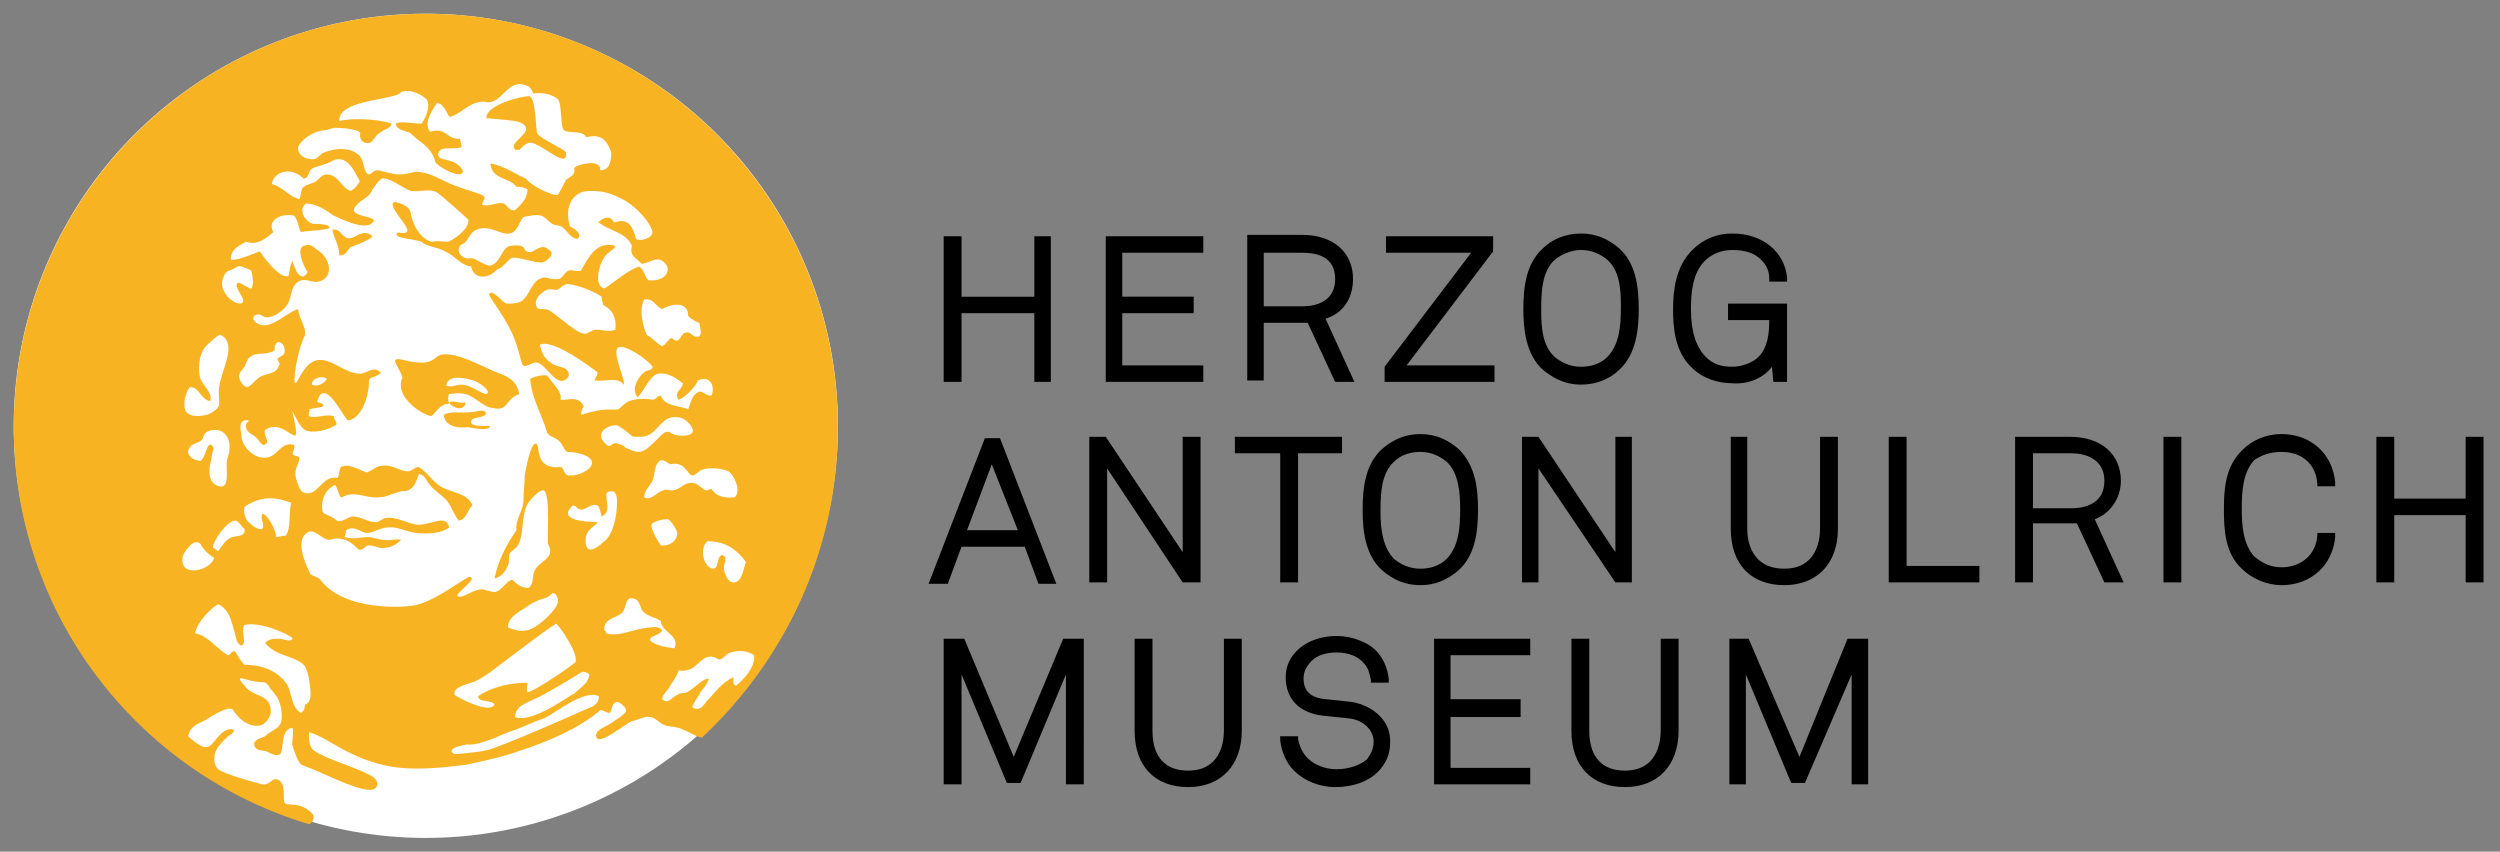 <svg class="logo logo--is-haum" xmlns="http://www.w3.org/2000/svg" viewBox="-1 -1 182 62"><rect x="-1" y="-1" width="182" height="62" fill="#808080" stroke="none"/><title></title><path class="logo__text" d="M165.1 31.9c1.5 0 2.5.9 2.6 2.3v.2h1.3v-.3c-.2-2.1-1.8-3.5-3.9-3.5-1.1 0-2.1.4-2.9 1.2-1.2 1.2-1.3 2.8-1.3 4.3s.1 3.2 1.3 4.3c.7.7 1.8 1.2 2.9 1.2 2.1 0 3.7-1.4 3.9-3.5v-.3h-1.3v.2c-.1 1.4-1.2 2.3-2.6 2.3-.8 0-1.4-.3-2-.8-.8-.9-.9-2.2-.9-3.5 0-1.3.1-2.6.9-3.5.6-.4 1.2-.6 2-.6zM86.6 25.6h-5.9v-3.8h5.2v-1.2h-5.2v-3.2h5.9v-1.2h-7.1v10.6h7.1zM69 21.8h5.3v5h1.2V16.2h-1.2v4.4H69v-4.4h-1.3v10.6H69zM72.8 54.1l-3.6-8.6h-1.5v10.6H69v-8l3.3 7.9h1l3.3-7.9v8h1.3V45.5h-1.5zM69 38.8h4.6l1 2.7h1.3l-4.1-10.6h-1.1l-4.1 10.6H68l1-2.7zm.4-1.2l1.8-4.8 1.9 4.8h-3.7zM86.4 41.4V30.8h-1.3v8.4l-5.6-8.4h-1.2v10.6h1.3v-8.3l5.5 8.3zM126.2 37.5v-6.7H125v6.7c0 2.6 1.5 4.1 3.9 4.1s3.9-1.6 3.9-4.1v-6.7h-1.3v6.7c0 .9-.3 2.9-2.6 2.9-2.4 0-2.7-2-2.7-2.9zM114.1 27c1.1 0 2.1-.4 2.8-1.1 1.2-1.1 1.4-2.9 1.4-4.4 0-1.6-.2-3.3-1.4-4.4-.8-.7-1.7-1.1-2.8-1.1-1.1 0-2.1.4-2.8 1.1-1.2 1.1-1.4 2.8-1.4 4.4 0 1.5.2 3.3 1.4 4.4.6.5 1.5 1.1 2.8 1.1zm0-9.8c.8 0 1.4.3 1.9.7.9.8 1 2.1 1 3.3v.2c0 1.3-.1 2.7-1 3.6-.5.5-1.2.7-1.9.7-.8 0-1.4-.3-1.9-.7-.9-.8-1-2.1-1-3.4v-.2c0-1.3.1-2.7 1-3.5.5-.4 1.2-.7 1.9-.7zM178.5 30.8v4.5h-5.2v-4.5H172v10.6h1.3v-4.9h5.2v4.9h1.3V30.8zM107.8 25.6h-6.4l6.3-8.3v-1.1h-7.8v1.2h6.2l-6.3 8.3v1.1h8zM153.4 34c0-1.9-1.4-3.2-3.7-3.2h-4v10.6h1.3v-4.3h3.2l2 4.3h1.4l-2.1-4.6c1.1-.4 1.9-1.5 1.9-2.8zm-1.2 0c0 1.6-1.3 2-2.4 2H147v-4h2.8c1 0 2.4.4 2.4 2zM91 22.5h3.2l2 4.3h1.4l-2.1-4.6c1.3-.4 2-1.5 2-2.9 0-1.9-1.4-3.2-3.7-3.2h-4v10.6H91v-4.2zm5.2-3.2c0 1.6-1.3 2-2.4 2H91v-3.9h2.8c1.1 0 2.4.3 2.4 1.9zM88.1 52.2c0 .9-.3 2.9-2.6 2.9-2.4 0-2.6-2-2.6-2.9v-6.7h-1.3v6.7c0 2.6 1.5 4.1 3.9 4.1s3.9-1.6 3.9-4.1v-6.7h-1.3v6.7zM128 25.7l.1 1.1h1v-5.7h-4.3v1.2h3c0 1-.1 2-.8 2.7-.4.4-1.2.7-1.9.7-.8 0-1.4-.2-1.9-.7-.7-.7-1.1-1.8-1.1-3.5 0-1.1.1-2.6 1-3.5.5-.5 1.2-.8 2-.8.9 0 1.6.2 2.1.7.4.4.6.8.6 1.4v.2h1.3v-.3c-.2-1.9-1.8-3.2-4-3.2-1.1 0-2.1.4-2.9 1.2-1.2 1.2-1.4 2.9-1.4 4.3 0 1.3.1 3.1 1.4 4.3.7.7 1.8 1.1 2.9 1.1 1.2.1 2.3-.4 2.9-1.2zM117.8 41.4V30.8h-1.2v8.4l-5.6-8.4h-1.2v10.6h1.2v-8.3l5.6 8.3zM130 54.1l-3.7-8.6h-1.4v10.6h1.2v-8l3.3 7.9h1l3.4-7.9v8h1.2V45.5h-1.5zM137.8 30.8h-1.3v10.6h6.6v-1.2h-5.3zM119.9 52.2c0 .9-.3 2.9-2.6 2.9-2.4 0-2.6-2-2.6-2.9v-6.7h-1.3v6.7c0 2.6 1.5 4.1 3.9 4.1s3.9-1.6 3.9-4.1v-6.7h-1.3v6.7zM93.5 41.4V32h3.2v-1.2h-7.8V32h3.3v9.4zM97.4 50.1l-1.9-.2c-1.1-.1-1.6-.6-1.6-1.5 0-.5.2-.9.6-1.3.5-.5 1.3-.6 1.8-.6.9 0 1.6.3 2 .8.3.3.4.7.5 1.2v.2h1.3v-.3c-.1-.7-.3-1.3-.8-1.9-.6-.7-1.8-1.2-3-1.2-1 0-2 .3-2.7.9-.7.6-1 1.3-1 2.1 0 1.6 1 2.6 2.7 2.8l1.9.2c1 .1 1.8.8 1.8 1.7 0 .5-.2.9-.5 1.3-.5.4-1.3.7-2.2.7-.8 0-1.6-.3-2.1-.8-.4-.4-.6-.9-.7-1.4v-.2h-1.3v.3c.1.8.4 1.6 1 2.2.7.7 1.8 1.2 3 1.2 1.3 0 2.4-.4 3.1-1.1.6-.6.9-1.3.9-2.1.1-1.5-1.1-2.7-2.8-3zM106.6 36.1c0-1.6-.2-3.2-1.4-4.4-.8-.7-1.7-1.1-2.8-1.1-1.1 0-2 .4-2.8 1.1-1.2 1.1-1.4 2.8-1.4 4.4 0 1.6.2 3.3 1.4 4.4.8.7 1.7 1.1 2.8 1.1 1.1 0 2-.4 2.8-1.1 1.2-1.1 1.4-2.8 1.4-4.4zm-1.3 0c0 1.3-.1 2.7-1 3.6-.5.5-1.2.7-1.9.7-.8 0-1.4-.3-1.9-.7-.8-.8-1-2.1-1-3.4v-.2c0-1.3.1-2.7 1-3.5.5-.5 1.2-.7 1.9-.7.8 0 1.4.3 1.9.7.9.8 1 2.3 1 3.5zM156.5 30.8h1.3v10.6h-1.3zM103.4 56.1h7v-1.2h-5.8v-3.7h5.1v-1.3h-5.1v-3.2h5.8v-1.2h-7z"></path><g fill-rule="evenodd" clip-rule="evenodd"><path class="logo__circle" fill="#fff" d="M30 60a30 30 0 100-60 30 30 0 000 60"></path><path class="logo__background" d="M40.2 10.1c0-.2-1.9-1-2.1-1.4C38 8.3 38 6 37.5 6s-3.1.6-3.1 1.6c0 0 1.3.1 2 .2 0 0 .9.1.9.6 0 .4-1 1-.9 1.3.1.3.2.2.4.2.1 0 .3-.4.7-.5.7-.2 2.9 2.1 2.7.7zm-14.1 6.1c-.7-.7-1.4.4-1.9.1-.5-.3-.4-.6-1-.6.1.7.5 1.1.5 1.9.5 0 .6-.4.8-.6.3-.1 1.6-.6 1.6-.8zm5.2 13c.1.8.9 1 1.8.9.5.1 1.5.3 1.6-.1-.2 0-1.5.1-1.4-.3 0-.4.9-.2 1.1-.6-.2-.4-.7-.1-1.1-.1-.7.1-1.5-.1-2 .2zm1.6-.9c-.5.1-.9-.2-1.2 0 .2.4 1.1.7 1.2 0zm1.6-.7c-.1.2-.3 0-.4 0-.4-.2-1-.6-1.5-.6-.4 0-.6.2-1.1.1 0-.5.5-.6.8-.6.4 0 1 .1 1.4.3.4.2.9.6.8.8zm2.3.1c-.2-1.1-.9-1.3-1.9-1.7-.9-.4-2.6-1.3-3.6-1.2-.6 0-.6.6-1.6.6s-1.7-.4-1.9-.2c-.2.1.4.8.5 1.3-.3.6 0 1.3.4 1.7.4.5 1.2 1 1.7 1.1.4-.3.6-.9 1.3-.9-.1-.3-.1-.6 0-.7 1.5-.3 1.8.4 2.6.8.1.1.4.2.6.2 1.1.3.9-.7 1.9-1zm13.6 22.4c-.2.3-.5.7-1 .4.1-.4.4-.7.6-1.1.2-.3.5-.6.6-1-.5 0-1 .7-1.6 1-.2.1-.5 0-.7.2-.5.2-.6.7-1.1.3 0-.3.4-.6.6-1 .2-.3.5-.7.6-1.1 1.5.3 1.6-1.6 2.9-.8.3.1.5-.4.9-.5.6-.2 1.3-.1 1.7.2.1.9-.8 1.8-1.3 2.2-.3 0-.2-.4-.2-.6-.9.4-1.4 1.2-2 1.8zm2.9-10.2c-.2.6-.3 1.5-.9 1.5-.4 0-.7-.6-.7-1.1 0-.3.3-.7-.1-.9-.5.1-.2 1-.7 1-.7-.1-1-1.5-.4-2 1.4 0 2.2.7 2.8 1.5zm-.8-4.7c-.8.1-1.4-.1-1.7-.6-.2 0-.2.1-.4.1-.5-.2-.6-.7-1.4-.5-.3.1-.5.4-1 .5-.3 0-.6-.1-.7 0-.5.1-.9.8-1.4.5 0-.5.4-.8.6-1.2.2-.5.1-1.2.6-1.5.3 0 .5.2.7.3.9-.2 1.1.4 1.5.8.3.1.5-.3.8-.4.5-.2 1.5-.1 1.9.1.4.2 1 1.4.5 1.9zm-29.7-8.6c-.2.3-.7.6-1.1.4 0-.5.8-.7 1.1-.4zM42.4 23c-.3 0-.6.3-.8.3-.6 0-1.7-1.1-2.6-1.7-.3-.2-.8 0-.9-.2-.3-.5.2-1 .4-1.1.2-.2.5-.3.9-.2.4 0 .3-.2.8-.4.4-.1 1.9.4 2.6.9 0 .3.1.4.1.6.6.3 1 .8.9 1.8-.5.2-1 0-1.4 0zm8.4 4.8c-.4 0-.5-.2-.8-.3-.6.1-.7.8-.9 1.3-.7-.3-1.7-.2-2-1-.3 0-.3.3-.6.3-.5-.1-1.1-.1-1.7.1-.3.1-.6.5-.8.6-.4.1-.8-.2-2.7.4 0-.3.1-.5.2-.6-.4-.9-1.3-.4-1.7-.5.2-.6-.8-1.4-.9-1.7-.1-.2-1.1 0-1.3.2.1 1.4.9 2.7 1.2 3.8.1.4.6.4.9.7.3.3.3.6.6.8.8 0 1.8.3 1.8.8s-1.1 1-1.6.9c-.5.1-.4-.6-.7-.6-2 .2-1.4-1.7-1.8-1.7-.4 0-.7 1.8-.8 2.3 0 .5-.1 1.4-.1 2-.1.7-.6 1.3-.5 2-.7 1-1.3 2.1-1.6 3.5.3 0 .8-.4 1-1 .1-.2 0-.5.1-.8.1-.2.5-.3.7-.8.3-.7.2-1.8.5-2.6.2-.5 1-1.3 1.3-1.2.5.3.2 3.9.3 3.9.6 1.1-.7 1.2-1 2-.2.5 0 .8-.4 1.2-.6 0-.9-.3-1.2-.6-.5.1-.7.8-1.3.9-.2 0-.4-.1-.9-.2-.5 0-1.1.4-1.4.5-1.4.3 1.3-1.3.5-1.4-.2-.1-2.6 1.9-4.2 2.1-1.6.2-5.1.1-6.6-1.8-.2-.3-.5-.3-.8-.5-.4-.8-1.2-2.6-.1-3.1.5-.1.9.5 1.4.6.2 0 .4-.1.6-.1.7 0 1.1.3 1.6.8.3.1.4-.2.7-.3.3 0 .6.1.9.2.7 0 1.1-.2 1.5-.6-.5-.1-.8.1-1.3 0-.3 0-.7-.2-1.1-.2-.6 0-1.1.2-1.7 0 0-.2.1-.3.1-.5.6-.4 1.1.2 1.5.2.5 0 1-.4 1.5-.4.7-.1 1.3.3 2.1.4.9.1 1.9 0 2.4-.4-.2-1-1.3-.2-2.2-.2-.7 0-1.6-.6-2.3-.5-.3 0-.5.2-.7.3-.6.1-1.2-.4-1.8-.4-.4 0-.9.6-1.3.2-.6-.4-.5-.2-.9-.5-.2-.9.2-1.7.9-2 .2.3.2.6.4.9.2 0 .4-.2.7-.2.7-.1 1.3.3 2.2.2.4 0 .9-.3 1.4-.4.2-.1.4 0 .6-.1.5-.2.6-.7.8-1.2.5.1.5.5.8.8.3.4.8.7 1.2 1.1.4.5.5 1 .9 1.5.6-.1.6-.8 1-1.1-.4-1-1.7-.9-2.5-1.5-.5-.4-.8-.9-1.4-1.3-.3 0-.4.2-.7.3-.6.1-1.2-.5-1.9-.4-.5 0-.7.3-1.2.5-.6-.2-1.3-.7-1.9-.4-.1.2-.1.5-.2.8-1.2-.3-1.5 1.6-2.6 1-.2-.1-.5-1-.5-1.3 0-.5.3-.8.3-1.2-.1-.1-.3-.1-.5-.2 0-.3.2-.4.1-.7-.9-.3-1.1.7-1.9.9-.9.2-1.8-.7-1.9-1.4-.1-.7-.3-1.4.5-1.3 0 .2-.2.1-.2.4 0 .5.5.6.8.9.2.2.2.4.5.5.6-.2-.1-.7.1-1.1 1-.7 1.9.5 2.2.4.2-.1-.2-1.6-.2-1.7 0-.2.4 1 .9 1.3.5.3 1.8 0 2.3-.4 0-.3-.2-.3-.2-.6-.6-.2-1.3.2-1.8 0-.1-.2.1-.3 0-.5.3-.1.7-.1 1-.2.2-.3-.4-.2-.4-.4.5-1.7 1.7.8 2.2 1.4.8 0 1.4-1.3 1.5-2.2.1-.3 0-.6.1-.8.2-.2.7-.2.8-.5-.5-.5-1 .1-1.5.1-1 0-1.8-.9-2.8-1-1.2-.1-1.7 1.7-1.9 1.7-.2 0 .1-2.3.7-3.5.1-.6-.4-1.1-.5-1.9-1 .3-2.4 2-3.3.7.1 0 0-.1.1-.2.4-.3.6.1.9.1.6 0 1.2-.5 1.5-.9.4-.6.2-1.6 1.1-1.8.3-.1.8.2 1.2.1 1.2-.3.8-1.8-.1-2.3-.3-.2-.4-.5-1-.3s.1 1.7.3 1.9c-.5.9-1-.3-1.1-.8-.2.3-.2.7-.3 1.1-.7.2-1.8-1.4-2.1-1.8-.3.1-1.6.7-2.1.6 0-.8.6-1 1.1-1.3.9.3 1.5-.3 2-.7-.5-.9.6-1.4 1.5-1.2.3.3.3.8.5 1.2.3-.1 1.6-.1 2.1-.3 0-.3-.8-.3-1.2-.3-.5-.1-1.2-1-.5-1.5.9.1 1.4.5 2 .9.1 0 2.4 1.3 2.9.4.2-.4-2-.3-1.3-1.1.4-.5.9-.6 1.1-1 .2-.4.7-1 .8-1 .6-.1 1.5.7 2.1.9.6.1 1.4-.2 1.9.1.2.1 2.1 1.8 2.3 2 .1.7-1.3 1.6-1.5 1.6-.3 0-.8-.1-1.1 0-.5 0-1.4-.8-1.6-2.1-.1-.6-1.1-.8-1.2-.8-.6.3 1.3 1.9.9 2.2-.3.2-.7-.1-.7.1-.3.4 1.8.4 1.9.7.5.3 1.1.3 1.6.6.7.3 1.1 1 1.9 1.1.2 1 1.3.9 1.9.2.4-.1.6-.5 1-.8.3-.2 1.9.4 2.3.3.4-.1.8-.6.6-.8-.1-.1-.4-.4-.7-.3-.5.1-.7.6-1.2.2-.1-.5-.9-.3-1.1-.3-.6.2-.6 1.1-1.3 1.4-.4.2-1.2-.6-1.6-.5-.4.1-.9-.3-.8-.7 0-.3.5-.4.5-.5.4-.5.4-.9 1.3-1 .7 0 1.4.5 1.9.4.6-.1.7-.9 1-1.2.5-.1.9-.2 1.3-.1.3.1.5.4.8.6.2.1.5.1.7.2.4.3.6.8 1.1.9.5-.3-.2-.8-.5-.9-.4-1.2 0-2.5 1.3-2.6 1.1 0 1.6.1 2.7.7 1.3.8 2 2 2 2.3 0 .4-.8.7-1.2.5-.2-.8-.5-1.6-1.6-1.2-.4-.9-1.4.2-1.1 0 .7.6 2 .7 2.4 1.7-.2.8.4.9.7 1.3.4 0 .9-.4 1.3-.3.2 0 .6.4.6.6.1.6-.6 1-1.4.9-.3-.3-.3-.8-.7-1-1 .4-1.7 1.1-2.5 1.6-.8-.2-.4-1.7 0-2.3.3-.4.7-.5.8-.8-1.4-.4-2 .9-2.5 1.8-.4.1-.7-.1-.9 0-.3.1-.4.5-.7.6-.5.1-.8-.1-1.1-.1-.8.1-1 1.1-1.4 1.5-.3.4-.8.4-1.3.4-.3 0-1-1.1-1.3-.7-.1.1 1 1.4 1.7 2.9.6 1.4.6 2.2.8 2.3.2.2.7-.3 1-.2.7.1 1.5 2.1 2.3 1 .1-.8-.9-.6-1.3-1-.5-.3-.7-.8-.8-1.3.9-.5 3.8 1.7 4.2 2 0 .3-.2.4-.2.6.7.1 1.7-.3 2.1.3.2-.2-.9-2.4-.4-2.7.5-.3 2.3 1 2.5 1.4 0 .3-.4.2-.6.4-.4.3-1 1.2-.5 1.8.3-.1.9-1.6 1.5-1.7.7-.1 1.3.3 1.8.7 0 .5-.7.6-.3 1.2.4-.1 1.3-1 1.4-1.4.8-.4 1.3.3 1 1.1zm-.9-4.3c-.5.1-.5-.3-.9-.3s-.4.5-.7.6c-.2 0-.3-.1-.4-.2-.3.1-.4.5-.7.6-.4-.2-.7-.6-1.1-.8-.3-.6-.6-1.9-.2-2.6.7-.1.8.5 1.3.7.7-.4 1.9-.6 1.9.5.2.2.5.4.8.5.1.4.2.8 0 1zm-6.4-13.4c0 .6-.1 1.3-.8 1.3 0-.4-.2-.4-.4-.5-.3-.1-1.5.1-1.5.4.1.4-.2.5-.6.8-.2.4-.4.8-.6 1.1-.7 0-2.2-.9-2.3-1.2-.2 0-1.7-1-2.6-1.1.1 1.2 1.4 1 1.9 1.7.3 0 .5 0 .8.2 0 .7-.5 1.1-.9 1.5-.5.1-.6-.5-.9-.5-.5-.1-1 .3-1.5.1 0-.3.4-.5 0-.7-.4-.2-1.7-.5-2.7-1-1-.5-1.3-.6-2-.7-.3 0-.8.2-1.3.2-.6 0-1.4-.3-1.6-.3-.3 0-.4.2-.6.3-.5 0-.3-1.2-.9-1.5-.6-.5-1.7-.4-2.4-.1-.3.1-.5.5-.8.5-.6 0-1.1-.3-1.1-.8 0-.4.9-1.2 1.8-1.3.3 0 .7-.2.9-.2.3 0 2.1.1 1.8.5 0 .5.4.7.7.6.2 0 .4-.5.7-.7.4-.3.9-.4.9-.7-.5-.2-2.3-.5-3.8-.2-.1-1.6 4.2-1.5 4.5-2.1.7-.3 1.7.3 1.9.6.2.4 0 1.1-.4 1.7-.6 0-1.6-.2-1.9 0 .1.5.7.5 1.1.7.5.6 1.5.9 1.8 2.1.1.3 1.9 1.3 2 .7 0-.1-.2-.7-1.4-.9-.5-.1-.5-.5-.2-.7.2-.2 1.1 0 1.5-.2 0-.3-.1-.3-.1-.6-1 .1-1-.9-2.2-.5-.5-.7.2-1.6.5-2.1.6 0 .8 1.1 1 1 .9-.3 1.4-1.1 2.4-1.1.1 0 .4.1.6 0 .9-.2 1.3-1.8 2.7-1.1.1.1.3.3.3.5.8-.1 1.4.1 1.8.4.3.3.2 1.8.4 2.2.2.4 1.4 0 1.7.6 1-.3 1.5.2 1.8 1.1zm-23.8 1.4c.6-.1 1.1.2 1.4.5.4 0 .3-.5.6-.7.2-.2 1.1-.3 1.5-.6 1.1-.5 1.6.8 2 1.5-.2.3-.4.6-.7.7-.7-.3-.9-1.2-1.7-1.2-.4 0-.5.3-.8.5-.3.2-.7.2-1 .5-.1.3-.1.5-.2.8-.8-.2-1.2-.9-2-1.1 0-.4.4-.8.9-.9zm-3.4 6.9c.2-.1.8.2 1 .3.1.5.2 1 0 1.3-.1.1-.8-.5-1-.4-.4.3.9 1.4.2 1.5-.7 0-1.7-1.1-1.2-2 .2-.5.4-.3 1-.7zm-1.2 5c1.1.6.2 2.2-.1 3.5-.3 1.5.5 1.6-.9 2.3-.6.1-1.3.2-1.6-.3-.2-.5 0-1.3.3-1.7.7-.1.8.9 1.5 1 .2-.6-.5-1.1-.7-1.6-.2-.5-.2-1.9.5-2.5 0 0 .9-.9 1-.7zm-2.8 16.1c.1-.3.8-1.4 1.3-.9.1.3.7.9 1 1-.3 1-2.6 1.5-2.3-.1zm7.9-3.9c-.2.8 0 1.9-.4 2.4-.3 0-.5.1-.7.1 0-.6-.7-1.7-1-1.7-.2.4.2.7 0 1.1-.3.1-.7-.2-.9-.4-.3-.2-.5-.7-.4-1.2 1.7-1.2 3.2-.3 3.4-.3zm-4.1 1.3c.3 0 .4.4.7.6.1.6-.6.5-.9.6-.5.2-.7.6-1 1-.2 0-.2-.2-.4-.2 0-.6 1.1-2 1.6-2zm-1.7-5.5c-.3-.2-.4.6-.6.9-.2.3-.1.3-.5.2-.4-.1-.8-.5-.5-.9.2-.4.9-.3 1-.8.1-.4.5-.5.9-.5.8 0 1.1.9 1 1.4 0 .5-.2.5-.2 1.2s.2 1.9-.8 1.4c-.7-.4-.4-1.6-.3-1.9 0-.5.3-.8 0-1zm4.8-6.3c0 .2.3.4.1.5-.1.6-.9.6-1.3.8-.7.4-.9 1.2-1.4.5-.4-.6-.1-.8.2-1.2.1-.2.2-.6.4-.7.4-.4 1.2-.1 1.8-.5-.1-.7.5-.8.7-.2.1.6-.1.5-.5.8zm-6 20c.2-1 1.5-2.1 1.7-2.1.3.1.7.5.9 1.1.1.3.2.6.3 1 .1.3.1.8.5.9.4-.2-.1-1.1.2-1.5 1.2-.3 3.5.8 3.5 1-.2.3-.6 0-1 0s-.7 0-1 .3c.3.4.8.7 1.4.9.5.2 1.2.4 1.5.8.1.2.3.7.3 1 .1.7.3 1.6-.3 1.8 0 .3-.1.5-.3.6-.8-.5-.6-1.6-1.1-2.2-.6-.8-1.6-1.3-3-1.3-.3-.3-.5-.7-.7-1-.3 0-.3.3-.5.3-.9-.5-1.4-1.4-2.4-1.6zM33 53.2c.8.1 2.3-.6 3-.9 1-.3 1.9-.8 2.6-1 .7-.3 3-2.2 4-1.6 0 .7-.7.8-1.1 1-.4.2-6.1 2.7-7 2.9-.8.2-2.4.3-2.4.3s-.9-.4.9-.7zm5.1-3.4c.5-.2 3-1.7 3.3-1.9.1 0 .3 0 .5.2 0 .6-.7 1-1.1 1.4-.2 0-3 2.2-4.3 1.7 0-.8.8-1 1.6-1.4zm1.5-6.9c-.1.5-1.5 1.9-2.3 2-.6.1-.9-.1-1.3-.2-.1-.7.7-1.1 1.3-1.5.4-.3.8-.5 1.5-.7.2-.1.3-.2.4-.3.2-.1.5.3.4.7zm1.3 4.3c-.3.3-3.1 2.2-3.5 2.2-.1-.2 0-.5 0-.7-1.4 0-2.8.4-3.6 1 .1.5 1 .2 1.2.6-.4.7-2.6-.5-2.9-.7-.2-.6 1-.8 1.5-1 .6-.3 1-.6 1.4-.9 1.2-.9 3.8-2.9 4.5-3.3.4.4 1.6 2.2 1.4 2.8zm.8-9.3c.3-.6.7-.6.8-.9-.8 0-3-.1-1.8-1.2.3 0 .3.3.6.3.4 0 .8-.5 1.2-.3.2.2.2.5.3.8.9-.4 0-1.7.5-1.8.4-.1.5 0 .6.4.1.6-.1 2.6-.9 3.2-1.6 1.5-1.4-.2-1.3-.5zm3.1-6.2c-.6-.2-.1-.2-.8-.4-.6-.2-.5.6-1.1-.2-.6-.8.8-1.3 1.1-1.1 1.3.8.7.8 1.6.8.9 0 1.2-.7 1.7-1.1.3-.3.7-.4 1.2-.3.5.1 1.1.8.9 1.1-.2.3-1.2.3-1.6 0-.4-.3-.8.4-1.4.9-.6.6-1 .6-1.6.3zm2.3 7c-.2-.3-.9-1.4-.6-1.6.3-.2.7-.3 1.1-.3.2 0 .7.8.7 1 0 .6-.6 1-1.2.9zM43 44.9c-.1-.9.9-.9 1.3-1.3.3-.3.2-1.3.9-1 .4.1.4.7.6.9.4.4.8.4 1.3.7.1.9 1.4 1 1 2-.7-.1-1.4-.2-1.8-.6.1-.4.7-.3.9-.7-.2-.4-.8-.2-1.1-.2-1 .1-2.1.7-3 .4.1-.1-.1-.2-.1-.2zm17-14.8C60 13.5 46.6 0 30 0S0 13.5 0 30.1C0 43.8 9.1 55.3 21.5 59c.2-.1.4-.3.3-.7-1-1.1-2-.5-2.1-.9-.1-.5.1-1.3-.4-1.6-.5-.3-.6.4-1.2.3-1.2-.3-3.2-.9-3.3-1.2-.2-.3-.2-.4-.2-.7 0-.7.6-1.2 1-1.6.1-.1.5-.2.4-.5-1-.2-1.4 1.3-2 1.3-.4 0-1.1-.6-1.3-.8.1-.7.7-.9 1.3-1.2.3-.2 1.4-.9 1.8-.8.2 0 .2.2.4.4.3.4 1 1 1.8.8.3-.1.8-.6.7-1.2-.1-.9-.9-.9-1.5-1.3-.2-.1-.4-.4-.5-.5-.2-.2-.4-.5 0-.4 1.6.5 1.5 0 1.9.6.2.4 1 .8.9 2.4-.1.7-.7.7-1.2 1.2-.2.1-.7.2-.8.5 0 .6.6.5.9.6.2.1.7.4 1 .2.3-.4 0-1.7.8-1.9.3-.1 0 1 .1 1.3.1.3.4 1.3.7 1.4 1.2.4 3.8 1.8 4.9 1.8.7 0 .7-.6.3-.9-1-.7-3.5-1.3-4.4-2-.4-.4-.3-1.2-.3-1.3 1.3.4 2 1.2 4.1 2 1.7.6 3.2.9 7.1.4.3 0 3.3-.7 4-1 2.2-.7 4.5-1.7 6-3 .3 0 .4.2.7.2.2-.3.1-.8.6-.8.5.3.7.6.5.8-.3.3-.5.4-.8.6-.5.4-1.4.6-1.3 1.1.1.8 2.1-.9 2.6-1.1.5-.1 1-.4 1.3-.3.4 0 .6.4 1.1.6.3.1.9.1 1.3.3.5.2.9.5 1.4.6C56.2 47 60 39 60 30.1z" fill="#f8b323"></path></g></svg>